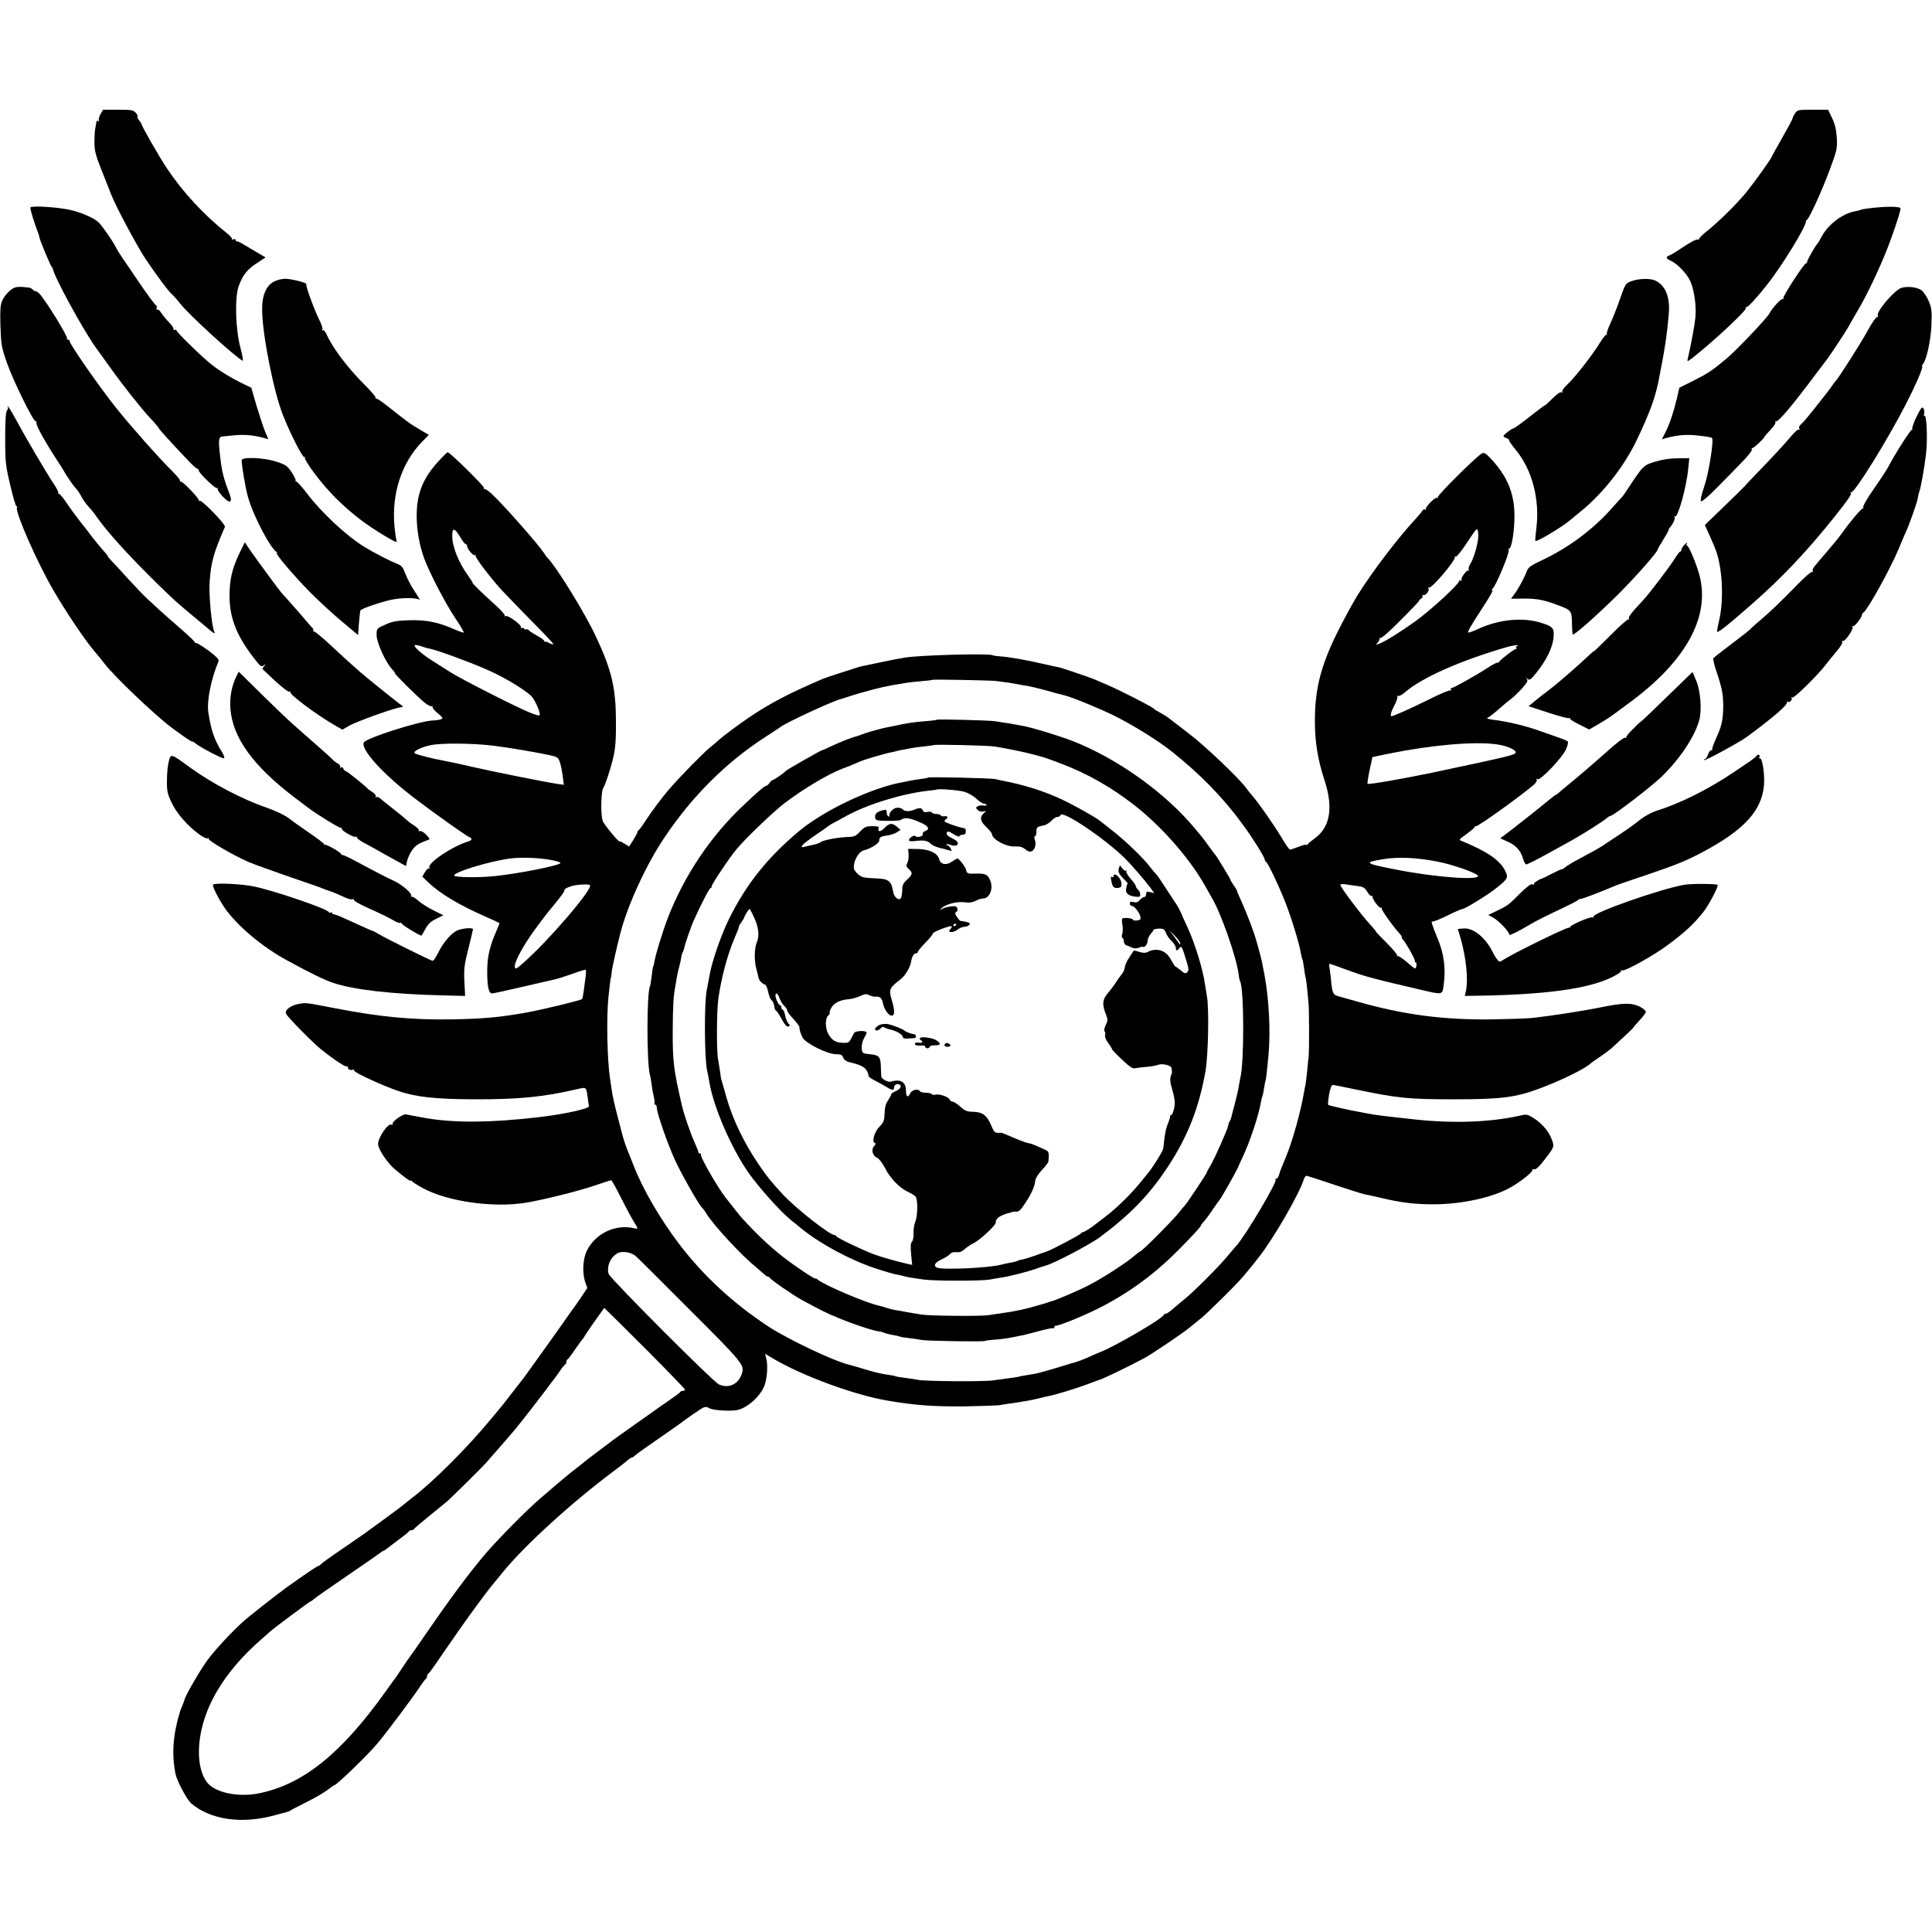 <?xml version="1.0" standalone="no"?>
<!DOCTYPE svg PUBLIC "-//W3C//DTD SVG 20010904//EN"
 "http://www.w3.org/TR/2001/REC-SVG-20010904/DTD/svg10.dtd">
<svg version="1.0" xmlns="http://www.w3.org/2000/svg"
 width="1303pt" height="1303pt" viewBox="0 0 1303 1303"
 preserveAspectRatio="xMidYMid meet">
<g transform="translate(0,1303) scale(0.1,-0.1)"
fill="#000000" stroke="none">
<path d="M677 12259 c-9 -17 -14 -36 -10 -41 3 -7 1 -8 -5 -4 -7 4 -13 0 -13
-11 -1 -10 -4 -29 -7 -43 -3 -14 -5 -54 -5 -90 0 -54 7 -85 47 -185 26 -66 56
-141 66 -167 29 -77 179 -357 234 -438 76 -112 151 -213 171 -230 10 -8 36
-37 58 -65 58 -75 361 -352 423 -388 6 -4 0 34 -14 86 -34 127 -40 341 -12
418 28 75 56 111 122 154 l59 39 -53 31 c-29 17 -71 42 -93 55 -22 14 -43 24
-47 22 -5 -1 -8 3 -8 9 0 6 -7 8 -16 5 -8 -3 -13 -2 -10 3 3 4 -14 23 -37 41
-152 121 -294 274 -400 433 -50 74 -172 287 -172 299 0 4 -8 16 -17 27 -9 11
-14 22 -11 25 4 3 -2 15 -12 26 -16 18 -31 20 -119 20 l-101 0 -18 -31z"/>
<path d="M12106 12265 c-9 -13 -16 -28 -16 -33 0 -5 -31 -63 -70 -131 -38 -67
-70 -124 -70 -126 0 -10 -117 -173 -171 -240 -66 -81 -189 -202 -271 -267 -31
-25 -54 -49 -50 -53 4 -5 2 -5 -5 -1 -11 6 -53 -17 -153 -84 -14 -9 -33 -19
-42 -23 -26 -9 -22 -23 11 -36 42 -18 111 -90 132 -140 26 -59 41 -170 33
-245 -5 -51 -29 -180 -51 -275 -6 -23 -3 -22 43 14 145 116 356 314 348 326
-3 5 -2 8 3 7 9 -3 65 56 137 147 100 125 270 401 265 431 0 4 4 10 9 13 16
11 100 195 153 338 48 130 51 142 47 214 -4 57 -12 91 -32 133 l-27 56 -104 0
c-98 0 -103 -1 -119 -25z"/>
<path d="M205 11631 c-4 -7 28 -111 52 -171 3 -8 8 -23 9 -32 5 -24 75 -192
83 -198 3 -3 7 -9 8 -15 9 -53 202 -407 287 -526 26 -35 70 -98 100 -139 86
-121 210 -277 272 -343 32 -34 56 -63 54 -63 -5 -1 83 -98 203 -224 29 -30 55
-54 60 -52 4 1 7 -4 7 -10 0 -18 116 -129 124 -120 4 4 6 2 4 -4 -5 -18 72
-98 84 -86 7 7 7 19 0 39 -46 122 -56 162 -67 263 -13 109 -11 133 13 136 4 0
41 4 82 8 69 7 135 1 208 -20 l22 -6 -21 48 c-11 27 -37 105 -58 174 l-36 125
-50 24 c-88 42 -179 98 -235 146 -77 65 -220 206 -220 217 0 5 -5 6 -10 3 -6
-3 -10 0 -10 7 0 7 -9 21 -20 33 -32 33 -54 61 -67 81 -6 10 -16 18 -23 16 -6
-1 -8 3 -4 9 3 6 3 14 -2 18 -13 9 -58 71 -129 175 -33 50 -77 114 -96 141
-19 28 -41 63 -49 80 -21 41 -94 147 -117 167 -33 30 -117 66 -193 83 -82 18
-257 29 -265 16z"/>
<path d="M12648 11630 c-48 -5 -91 -11 -96 -14 -5 -3 -23 -8 -41 -11 -85 -15
-183 -90 -226 -172 -11 -21 -22 -40 -25 -43 -14 -12 -73 -116 -73 -128 0 -6
-2 -10 -5 -7 -9 8 -162 -227 -155 -238 3 -5 2 -7 -4 -4 -9 6 -70 -59 -90 -98
-19 -34 -225 -251 -293 -307 -95 -79 -124 -98 -224 -148 l-90 -45 -16 -70
c-22 -92 -47 -169 -77 -229 l-25 -49 24 7 c77 22 143 28 224 18 47 -5 87 -12
90 -15 14 -14 -20 -230 -50 -322 -22 -64 -30 -102 -23 -106 5 -4 52 36 105 90
52 53 128 130 169 173 43 43 72 81 68 87 -3 6 -2 10 3 9 8 -3 82 67 82 76 0 2
18 23 40 46 22 23 37 46 34 51 -3 5 -2 8 3 7 16 -5 104 98 268 317 41 55 79
105 83 110 23 31 118 175 135 205 10 19 48 84 83 145 64 111 158 316 206 450
43 118 70 206 65 212 -10 10 -84 11 -169 3z"/>
<path d="M1850 11132 c-55 -27 -84 -95 -82 -196 2 -168 79 -552 141 -708 49
-123 133 -288 144 -281 6 3 7 1 3 -5 -3 -5 27 -55 68 -109 91 -119 180 -209
302 -304 86 -67 265 -175 250 -151 -3 6 -10 49 -15 97 -22 220 46 433 186 576
l45 46 -49 29 c-83 49 -82 49 -228 164 -38 30 -73 54 -78 52 -5 -1 -6 1 -4 6
3 4 -28 41 -69 82 -117 116 -219 251 -260 342 -9 21 -21 35 -27 31 -6 -3 -7
-1 -3 5 4 6 -5 35 -20 63 -33 66 -95 235 -88 242 9 9 -101 37 -143 37 -21 0
-54 -8 -73 -18z"/>
<path d="M11004 11134 c-41 -15 -42 -16 -78 -120 -20 -58 -50 -133 -66 -167
-16 -33 -26 -66 -23 -71 3 -6 3 -8 -2 -4 -4 4 -23 -18 -41 -48 -50 -83 -171
-238 -221 -285 -24 -22 -41 -45 -37 -51 4 -7 3 -8 -5 -4 -7 5 -31 -12 -61 -42
-28 -28 -50 -48 -50 -46 0 3 -30 -19 -67 -48 -95 -75 -141 -108 -148 -108 -10
0 -65 -43 -65 -51 0 -4 9 -11 21 -14 11 -4 18 -9 16 -12 -3 -3 19 -35 49 -71
108 -134 159 -330 136 -522 -6 -47 -9 -86 -7 -88 9 -9 172 89 231 137 17 14
52 44 80 66 149 122 293 306 377 486 83 175 119 273 142 386 42 210 57 308 70
458 9 109 -21 186 -87 221 -34 18 -111 17 -164 -2z"/>
<path d="M105 11092 c-29 -6 -74 -52 -91 -92 -12 -27 -14 -65 -11 -170 4 -123
8 -144 41 -240 45 -129 184 -412 199 -403 6 3 7 1 3 -6 -8 -12 52 -121 133
-246 25 -38 48 -74 51 -80 13 -26 64 -101 82 -119 11 -12 28 -37 38 -57 10
-19 31 -49 47 -66 16 -17 40 -46 53 -66 76 -108 214 -260 405 -448 121 -118
128 -124 234 -213 41 -33 91 -76 111 -93 35 -31 57 -43 46 -25 -18 29 -39 256
-32 342 10 133 27 191 103 367 6 16 -157 184 -171 176 -6 -4 -8 -3 -5 1 8 9
-109 132 -122 128 -6 -1 -8 1 -5 6 3 4 -21 33 -52 64 -89 88 -277 300 -374
421 -116 145 -318 435 -318 456 0 6 -5 11 -12 11 -6 0 -9 3 -6 6 10 10 -150
269 -188 305 -13 12 -24 19 -24 15 0 -4 -7 0 -16 8 -8 9 -23 17 -32 17 -9 1
-28 2 -42 4 -14 1 -34 0 -45 -3z"/>
<path d="M12825 11089 c-47 -13 -175 -164 -160 -188 3 -7 1 -10 -5 -9 -7 2
-35 -40 -64 -92 -45 -83 -200 -326 -216 -340 -3 -3 -17 -21 -30 -40 -13 -19
-29 -40 -35 -47 -5 -7 -14 -18 -20 -25 -81 -104 -132 -166 -148 -179 -12 -10
-17 -21 -12 -29 5 -8 4 -11 -2 -7 -6 4 -30 -17 -54 -46 -44 -53 -124 -139
-239 -258 -36 -37 -70 -73 -76 -81 -6 -7 -69 -68 -139 -136 l-127 -123 35 -77
c19 -42 40 -93 46 -113 39 -125 46 -323 16 -450 -8 -35 -15 -70 -15 -77 0 -17
62 32 240 188 201 177 359 344 545 575 98 123 125 162 117 169 -3 3 -1 6 4 6
25 0 241 348 363 585 71 136 126 265 114 265 -3 0 -1 6 5 13 26 32 53 157 58
262 4 98 2 116 -18 164 -13 30 -34 62 -48 73 -29 21 -92 29 -135 17z"/>
<path d="M53 10283 c4 -3 1 -13 -6 -21 -8 -11 -12 -65 -12 -186 0 -159 2 -182
34 -318 19 -81 38 -145 42 -142 5 3 6 -1 3 -9 -12 -32 137 -371 245 -556 91
-157 219 -346 286 -423 17 -19 43 -52 60 -74 66 -86 335 -343 453 -432 68 -50
128 -92 134 -92 6 0 19 -6 27 -14 29 -25 183 -106 192 -100 5 3 -2 22 -14 42
-52 83 -74 149 -92 268 -11 76 18 224 69 344 5 12 -14 31 -65 70 -40 29 -78
53 -85 53 -7 0 -12 3 -11 7 1 3 -49 51 -112 105 -62 54 -128 112 -145 129 -18
17 -48 45 -67 62 -18 16 -74 75 -124 129 -49 55 -102 112 -117 127 -14 15 -24
28 -22 28 3 0 -11 17 -30 38 -18 20 -51 60 -72 87 -20 28 -60 79 -89 115 -28
36 -68 91 -89 123 -21 31 -43 57 -49 57 -6 0 -8 3 -4 6 3 4 -11 32 -32 63 -49
73 -195 322 -255 434 -26 48 -50 87 -53 87 -4 0 -3 -3 0 -7z"/>
<path d="M12926 10220 c-19 -40 -33 -77 -29 -84 3 -6 3 -8 -2 -4 -6 6 -114
-162 -159 -249 -9 -18 -52 -84 -97 -148 -48 -69 -77 -120 -73 -128 4 -6 4 -9
0 -5 -7 6 -86 -87 -145 -170 -13 -19 -55 -71 -93 -115 -39 -45 -79 -92 -89
-105 -11 -13 -17 -28 -13 -34 4 -6 3 -8 -3 -5 -6 4 -51 -34 -99 -84 -113 -116
-186 -186 -249 -239 -27 -23 -57 -49 -65 -58 -8 -10 -68 -57 -132 -105 -64
-48 -120 -92 -123 -97 -3 -5 7 -49 24 -97 35 -104 43 -148 43 -228 -1 -90 -11
-133 -47 -212 -18 -39 -30 -74 -27 -77 3 -3 0 -6 -7 -6 -7 0 -17 -13 -22 -30
-6 -16 -16 -30 -22 -30 -6 0 -8 -3 -4 -6 6 -7 241 121 292 159 180 133 272
213 267 231 -2 6 0 8 4 4 10 -11 35 12 27 25 -3 6 -1 7 6 3 11 -7 174 154 226
223 11 15 42 53 68 84 29 34 46 61 41 68 -4 7 -3 9 3 6 14 -9 76 80 67 95 -4
6 -3 8 3 5 10 -6 59 57 61 77 0 5 4 12 10 15 28 18 179 291 236 426 20 50 44
104 51 120 25 55 76 200 79 225 2 14 6 32 9 40 12 29 36 167 47 261 11 95 4
263 -10 254 -5 -3 -6 4 -3 14 3 11 1 27 -5 37 -8 14 -16 4 -46 -56z"/>
<path d="M2956 9918 c-71 -78 -109 -145 -130 -226 -30 -117 -16 -287 34 -426
34 -94 145 -308 211 -406 34 -50 59 -93 57 -96 -3 -2 -31 7 -62 21 -110 49
-190 65 -305 62 -89 -3 -115 -8 -163 -30 -58 -26 -58 -26 -58 -70 0 -50 60
-183 104 -230 14 -15 23 -27 19 -27 -8 0 158 -165 201 -199 21 -17 43 -28 49
-24 5 3 7 2 4 -4 -3 -5 12 -25 35 -43 36 -30 38 -35 22 -41 -11 -4 -35 -8 -54
-8 -85 -2 -456 -120 -467 -149 -19 -49 130 -213 341 -374 132 -101 352 -257
373 -265 20 -8 16 -21 -9 -28 -109 -33 -279 -148 -262 -177 4 -6 3 -8 -3 -5
-5 3 -17 -8 -27 -25 l-18 -30 38 -37 c82 -78 209 -154 384 -231 52 -23 96 -43
98 -45 2 -1 -8 -27 -22 -58 -42 -95 -59 -168 -60 -257 -1 -109 9 -160 32 -160
10 0 105 21 212 46 107 25 205 47 217 50 12 2 60 18 107 34 46 17 89 30 94 30
5 0 6 -21 1 -52 -4 -29 -10 -73 -13 -97 -3 -24 -8 -46 -10 -49 -10 -9 -265
-71 -376 -91 -179 -32 -289 -42 -500 -46 -273 -4 -485 16 -790 75 -202 39
-195 38 -247 29 -56 -11 -97 -44 -83 -68 15 -26 181 -195 235 -238 93 -74 168
-123 178 -116 5 3 7 1 4 -4 -8 -12 20 -26 34 -17 5 3 8 0 7 -6 -3 -12 192
-102 301 -139 115 -39 247 -54 506 -55 301 -1 467 15 696 68 67 15 62 19 74
-66 2 -21 6 -43 7 -49 4 -16 -173 -55 -342 -74 -320 -37 -557 -39 -751 -7 -69
12 -132 24 -140 26 -18 7 -95 -47 -91 -63 1 -7 -2 -10 -8 -6 -22 13 -90 -86
-90 -131 0 -33 62 -127 112 -169 59 -50 108 -86 108 -78 0 4 4 3 8 -3 4 -6 36
-27 72 -46 167 -92 478 -136 700 -99 122 21 348 77 460 115 57 20 108 36 112
36 4 0 34 -53 66 -118 33 -65 71 -137 86 -160 32 -51 32 -52 4 -46 -126 30
-260 -33 -319 -149 -28 -53 -33 -151 -13 -211 l15 -43 -43 -64 c-24 -35 -47
-69 -53 -76 -5 -6 -25 -33 -43 -60 -35 -52 -271 -381 -284 -398 -16 -20 -103
-132 -128 -165 -14 -18 -32 -41 -40 -50 -8 -10 -33 -39 -55 -66 -160 -194
-388 -423 -533 -534 -18 -14 -43 -33 -54 -43 -28 -23 -86 -66 -178 -133 -41
-29 -79 -57 -85 -62 -5 -4 -75 -52 -155 -107 -80 -54 -146 -102 -148 -107 -2
-4 -8 -8 -12 -8 -8 0 -90 -55 -213 -143 -65 -47 -261 -200 -300 -236 -80 -73
-184 -185 -237 -256 -51 -70 -151 -241 -156 -270 -1 -5 -8 -23 -15 -40 -7 -16
-13 -32 -14 -35 -49 -160 -58 -290 -31 -425 10 -48 76 -171 105 -197 130 -112
344 -142 566 -80 39 11 77 21 85 23 8 2 17 6 20 9 3 3 49 27 103 54 55 27 119
64 143 82 24 19 46 34 49 34 14 0 223 201 289 280 50 57 242 314 283 377 21
32 41 59 46 61 4 2 7 10 7 17 0 7 4 15 8 17 4 2 21 23 38 48 17 25 51 75 77
112 26 38 68 98 94 135 52 76 185 257 211 288 9 11 48 58 86 105 146 179 466
470 742 676 44 33 88 67 98 77 11 9 23 17 27 17 4 0 14 6 21 13 14 13 94 70
228 162 47 32 87 61 90 64 3 3 39 29 80 57 75 51 76 52 105 36 28 -15 155 -22
195 -10 67 19 142 87 173 156 21 48 28 145 14 194 l-7 28 60 -36 c199 -116
542 -242 765 -280 186 -32 314 -41 520 -39 116 2 221 6 235 8 14 3 45 8 70 11
25 3 55 8 66 10 12 2 39 7 60 10 22 4 55 11 74 16 19 5 46 11 60 14 45 8 195
54 266 81 38 15 74 28 79 29 23 6 196 89 302 146 49 26 255 165 304 205 24 20
62 50 84 68 40 33 230 220 275 273 21 24 77 92 113 139 101 130 270 423 301
523 4 12 12 22 17 22 6 0 90 -27 187 -60 97 -32 188 -61 202 -64 14 -2 63 -13
110 -24 142 -34 239 -45 367 -44 186 1 394 47 511 114 69 39 154 107 147 118
-3 4 3 6 12 4 13 -2 33 17 67 61 71 92 70 91 51 142 -22 56 -66 107 -123 143
-42 26 -45 27 -100 14 -196 -43 -445 -52 -707 -23 -49 5 -110 12 -135 15 -113
12 -144 17 -285 45 -82 17 -153 34 -157 37 -3 4 0 36 6 72 9 46 17 65 27 63 8
-1 79 -15 159 -32 276 -57 351 -65 650 -65 324 0 421 12 584 73 152 57 315
138 346 171 3 3 30 22 60 42 31 21 64 46 75 55 94 86 154 143 151 143 -2 0 16
21 40 47 24 25 44 52 44 59 0 8 -18 23 -41 35 -54 27 -114 26 -264 -5 -113
-23 -322 -56 -460 -71 -33 -4 -154 -8 -270 -10 -331 -4 -599 31 -910 120 -44
12 -99 28 -122 34 -45 12 -48 19 -58 132 -3 24 -7 54 -9 67 -3 12 -2 22 1 22
3 0 62 -20 131 -46 116 -42 174 -57 479 -128 154 -36 150 -37 159 27 16 111 4
212 -40 317 -35 84 -47 122 -36 115 5 -3 50 15 101 40 50 25 97 45 103 45 17
0 176 98 232 144 74 59 78 68 55 114 -37 72 -120 129 -290 199 -24 9 -23 10
32 50 31 22 54 42 52 45 -3 3 1 5 8 5 18 0 285 191 390 279 16 14 25 29 21 35
-5 8 -3 9 6 4 18 -11 167 145 192 202 11 25 16 49 11 53 -4 4 -28 14 -53 23
-25 8 -82 29 -128 45 -92 34 -227 67 -317 77 -34 4 -53 10 -43 14 9 3 40 27
70 53 29 26 67 58 85 71 17 12 52 46 77 73 36 41 43 54 33 64 -10 12 -9 12 5
1 14 -11 23 -5 63 46 64 80 106 166 112 229 7 68 -2 78 -84 104 -123 38 -282
23 -420 -40 -36 -17 -68 -28 -70 -26 -6 6 12 38 82 146 73 112 88 140 78 140
-4 0 -3 4 2 8 22 15 119 248 110 263 -4 5 -2 9 3 9 17 0 37 124 36 225 -1 152
-50 266 -163 386 -33 34 -43 39 -58 30 -36 -19 -302 -284 -296 -294 3 -6 2 -7
-4 -4 -13 8 -86 -67 -76 -78 5 -4 3 -5 -4 -1 -6 3 -15 0 -20 -8 -4 -8 -26 -34
-48 -58 -121 -131 -295 -360 -391 -515 -33 -54 -95 -168 -137 -253 -110 -223
-149 -379 -149 -592 0 -142 19 -259 64 -398 61 -183 40 -315 -60 -390 -26 -19
-50 -39 -54 -45 -4 -5 -8 -7 -8 -3 0 4 -23 -1 -50 -12 -28 -11 -55 -20 -60
-20 -5 0 -32 39 -61 88 -55 90 -150 226 -192 274 -13 15 -32 39 -43 54 -45 63
-279 286 -385 366 -62 48 -121 93 -130 100 -15 12 -33 24 -81 51 -13 6 -25 15
-28 19 -9 11 -231 125 -310 158 -41 18 -84 36 -95 41 -30 12 -224 78 -230 78
-3 0 -47 9 -98 21 -124 29 -238 49 -307 54 -20 1 -40 4 -45 7 -26 14 -515 0
-598 -17 -12 -2 -35 -7 -52 -9 -16 -3 -73 -15 -127 -26 -53 -11 -102 -22 -110
-23 -7 -2 -20 -5 -28 -8 -8 -3 -60 -20 -115 -37 -55 -18 -109 -36 -120 -41
-225 -97 -344 -159 -485 -253 -80 -54 -182 -130 -215 -160 -11 -10 -37 -33
-59 -50 -51 -43 -206 -201 -276 -283 -44 -51 -116 -147 -156 -209 -21 -33 -42
-61 -46 -63 -5 -2 -8 -8 -8 -12 0 -5 -13 -29 -28 -54 l-29 -45 -31 19 c-18 11
-32 18 -32 15 0 -14 -102 108 -114 136 -17 41 -13 214 5 229 3 3 18 41 32 85
46 146 52 185 51 365 -1 222 -28 338 -134 565 -74 159 -271 479 -330 535 -3 3
-13 16 -21 30 -37 57 -275 328 -353 399 -21 20 -43 35 -48 33 -5 -1 -7 2 -4 7
6 9 -230 241 -245 241 -3 0 -32 -28 -63 -62z m150 -514 c14 -24 30 -44 35 -44
5 0 9 -5 9 -11 0 -20 41 -69 52 -63 6 4 8 3 5 -2 -6 -10 92 -140 172 -229 25
-27 116 -121 201 -208 86 -86 155 -159 152 -162 -3 -2 -14 1 -26 7 -11 7 -24
11 -28 10 -5 -1 -8 2 -8 6 0 5 -22 21 -50 36 -27 15 -52 31 -55 37 -4 5 -10 7
-15 4 -5 -3 -11 -1 -15 5 -4 6 -11 7 -17 4 -7 -4 -8 -2 -4 4 8 14 -84 83 -102
77 -7 -3 -11 -1 -8 4 3 5 -27 38 -67 74 -89 80 -157 147 -150 147 2 0 -11 21
-30 48 -64 88 -107 194 -107 268 0 58 17 55 56 -12z m6864 11 c0 -48 -31 -154
-56 -193 -8 -12 -12 -28 -8 -35 4 -7 4 -9 -1 -5 -11 10 -56 -52 -48 -65 3 -6
1 -7 -5 -3 -7 4 -12 2 -12 -4 0 -20 -192 -196 -290 -267 -109 -78 -204 -137
-245 -153 -28 -11 -28 -10 -12 8 9 10 14 22 10 27 -5 4 -3 5 4 1 8 -4 62 43
142 124 71 71 127 130 123 130 -4 0 1 5 11 11 9 6 14 15 11 21 -4 6 -3 8 3 5
14 -9 47 29 37 44 -4 7 -3 10 3 6 17 -10 182 185 175 206 -1 5 1 6 6 3 5 -3
33 31 63 75 73 109 73 109 81 109 5 0 8 -20 8 -45z m-7125 -745 c14 -5 36 -12
50 -14 47 -9 242 -79 370 -134 123 -52 257 -131 317 -185 26 -25 68 -121 56
-132 -3 -3 -34 6 -69 21 -103 43 -458 224 -529 269 -36 23 -94 60 -131 83 -76
49 -132 102 -107 102 9 0 28 -4 43 -10z m7387 3 c-6 -2 -10 -9 -6 -14 3 -5 2
-8 -3 -7 -8 3 -105 -71 -111 -84 -2 -5 -9 -8 -16 -8 -6 0 -34 -15 -61 -33 -80
-52 -232 -137 -244 -137 -7 0 -9 -5 -5 -12 4 -6 3 -8 -4 -4 -6 3 -74 -25 -150
-64 -122 -60 -233 -110 -247 -110 -12 0 -3 31 20 74 14 26 22 52 19 58 -4 7
-2 8 4 4 6 -3 26 7 44 22 115 101 379 218 698 310 36 10 85 15 62 5z m-3512
-236 c56 -7 117 -16 150 -23 13 -3 38 -7 55 -9 17 -3 74 -16 126 -30 52 -15
110 -31 130 -35 52 -13 244 -92 338 -139 124 -62 291 -166 381 -237 198 -158
347 -311 481 -494 66 -89 149 -222 149 -238 0 -5 4 -12 8 -14 12 -4 87 -162
132 -277 39 -99 95 -281 103 -338 3 -17 7 -35 10 -40 3 -4 8 -33 12 -63 4 -30
8 -57 10 -60 2 -3 6 -34 10 -70 3 -36 8 -83 10 -105 5 -48 5 -318 1 -360 -2
-16 -7 -61 -10 -99 -4 -39 -9 -79 -11 -90 -3 -12 -7 -32 -9 -46 -25 -144 -78
-334 -126 -450 -17 -41 -33 -79 -35 -85 -1 -5 -6 -20 -10 -32 -4 -13 -12 -23
-18 -23 -6 0 -8 -3 -4 -6 13 -14 -208 -386 -265 -446 -7 -7 -33 -38 -58 -68
-54 -67 -229 -242 -289 -290 -24 -19 -60 -50 -80 -67 -20 -18 -41 -33 -48 -33
-6 0 -13 -4 -15 -9 -9 -25 -325 -210 -428 -250 -19 -8 -60 -25 -90 -39 -30
-13 -62 -25 -70 -27 -9 -2 -67 -19 -130 -39 -63 -19 -131 -38 -150 -41 -84
-14 -96 -16 -110 -20 -8 -2 -37 -7 -65 -10 -27 -4 -77 -10 -110 -15 -65 -9
-464 -6 -505 4 -14 3 -45 8 -70 11 -48 6 -85 12 -85 15 0 1 -11 3 -25 5 -63 8
-109 19 -200 47 -36 11 -72 21 -80 23 -100 22 -416 172 -550 260 -237 157
-432 337 -595 549 -132 173 -251 377 -314 541 -13 33 -29 74 -36 90 -13 31
-32 88 -40 121 -3 10 -18 69 -34 131 -16 61 -32 133 -35 160 -4 26 -9 59 -11
73 -20 126 -26 421 -11 560 11 101 14 125 16 125 1 0 3 16 5 35 2 28 37 184
60 270 49 189 177 466 298 644 185 276 416 506 678 675 52 34 99 64 104 69 40
30 353 175 405 187 8 2 42 13 75 24 56 18 163 47 210 57 56 12 73 15 105 20
19 3 46 7 60 10 14 2 57 7 95 10 39 3 71 7 73 9 5 4 382 -3 432 -8z m-3386
-437 c104 -13 290 -45 373 -63 53 -12 59 -16 69 -48 7 -19 15 -61 19 -93 l8
-59 -49 7 c-79 12 -450 86 -564 113 -58 13 -136 31 -175 38 -106 20 -209 46
-218 55 -14 12 40 40 106 54 72 16 292 14 431 -4z m6760 10 c69 -10 130 -36
128 -55 -1 -16 -42 -26 -562 -136 -202 -42 -430 -82 -437 -75 -2 2 4 44 14 92
l19 88 110 23 c291 59 579 84 728 63z m-6372 -781 c32 -6 58 -15 58 -19 0 -16
-280 -72 -445 -89 -106 -11 -270 -9 -272 4 -4 23 232 95 377 115 75 10 198 5
282 -11z m5968 -9 c107 -20 271 -78 278 -97 10 -32 -296 -9 -551 42 -217 42
-224 48 -85 71 99 16 224 10 358 -16z m-5711 -160 c21 -24 -279 -374 -444
-519 -53 -47 -60 -51 -63 -32 -5 30 56 143 132 247 76 103 64 88 141 182 33
40 60 77 60 82 0 13 11 21 47 33 34 12 119 16 127 7z m5174 -5 c42 -6 51 -11
69 -41 11 -19 25 -31 31 -27 5 3 8 2 4 -3 -7 -12 48 -86 57 -76 4 4 6 3 4 -3
-3 -11 75 -121 125 -176 9 -10 14 -19 10 -19 -3 0 1 -8 9 -17 26 -31 87 -141
81 -147 -4 -3 -2 -6 4 -6 6 0 8 -11 5 -25 -4 -25 -5 -24 -62 25 -31 27 -61 46
-65 42 -5 -4 -6 -2 -2 3 3 6 -30 45 -73 88 -43 42 -75 77 -72 77 2 0 -16 22
-40 48 -54 57 -198 249 -198 263 0 6 15 8 33 5 17 -3 54 -8 80 -11z m-4865
-2497 c14 -12 180 -177 368 -366 351 -350 366 -369 348 -424 -22 -74 -91 -106
-157 -74 -41 20 -732 713 -742 744 -15 50 11 113 60 140 31 17 93 7 123 -20z
m88 -647 c134 -135 244 -249 244 -253 0 -4 -6 -8 -14 -8 -8 0 -16 -4 -18 -8
-1 -4 -39 -32 -83 -62 -44 -30 -84 -58 -90 -63 -5 -4 -73 -52 -150 -106 -77
-55 -145 -103 -150 -108 -6 -4 -46 -35 -90 -68 -44 -33 -82 -62 -85 -65 -3 -3
-25 -21 -50 -40 -25 -19 -61 -48 -81 -65 -19 -16 -51 -43 -71 -60 -19 -16 -61
-52 -93 -80 -92 -78 -292 -281 -376 -380 -105 -124 -234 -298 -380 -510 -68
-99 -126 -182 -129 -185 -3 -3 -23 -32 -44 -64 -21 -33 -43 -64 -47 -70 -5 -6
-35 -47 -66 -91 -302 -424 -563 -633 -863 -691 -143 -27 -299 9 -348 81 -67
96 -67 280 -1 457 63 171 190 343 365 496 27 24 58 51 69 61 29 26 265 201
270 201 3 0 13 7 23 16 9 9 112 80 227 159 116 79 215 148 222 154 7 6 15 11
17 11 3 0 14 6 23 14 10 8 47 36 83 63 36 26 67 51 68 55 2 5 10 8 17 8 7 0
15 3 17 8 2 4 46 41 98 84 52 42 109 88 125 102 35 30 242 236 266 263 8 10
51 59 95 109 43 50 88 101 99 115 47 57 165 209 206 264 24 33 46 62 49 65 3
3 21 28 40 55 19 28 38 52 42 53 4 2 8 10 8 17 0 7 3 15 8 17 4 2 27 32 51 68
25 36 48 67 51 70 4 3 9 10 11 16 2 5 33 51 69 102 l65 91 28 -27 c16 -15 139
-137 273 -271z"/>
<path d="M6319 8176 c-2 -2 -38 -7 -79 -10 -84 -7 -119 -12 -210 -32 -14 -3
-36 -7 -50 -10 -27 -4 -126 -32 -150 -41 -8 -4 -18 -7 -22 -8 -5 -2 -10 -4
-13 -5 -3 -1 -8 -3 -12 -4 -31 -7 -122 -42 -173 -67 -33 -16 -63 -29 -66 -29
-7 0 -237 -131 -244 -139 -12 -14 -79 -61 -87 -61 -5 0 -15 -9 -23 -20 -8 -11
-18 -20 -22 -20 -11 0 -48 -31 -159 -136 -218 -206 -395 -471 -505 -755 -34
-89 -80 -238 -90 -292 -2 -17 -7 -33 -9 -37 -2 -3 -7 -33 -10 -65 -4 -33 -9
-63 -11 -66 -23 -39 -23 -530 0 -601 3 -7 7 -33 10 -58 3 -25 10 -63 15 -84 5
-22 8 -44 5 -48 -3 -4 0 -8 5 -8 6 0 11 -10 11 -22 0 -35 74 -247 122 -351 42
-92 156 -293 180 -319 8 -7 22 -26 32 -43 53 -84 238 -283 338 -364 17 -14 40
-34 50 -43 10 -10 22 -18 27 -18 5 0 11 -4 13 -8 4 -12 159 -118 215 -149 136
-73 165 -88 248 -122 104 -44 263 -95 277 -90 2 0 15 -4 29 -9 14 -6 43 -13
63 -16 21 -4 41 -8 45 -10 4 -3 34 -8 66 -11 33 -4 69 -10 80 -12 28 -7 417
-13 427 -7 5 3 35 7 66 9 52 4 71 6 142 20 14 3 36 8 50 10 14 3 64 16 112 29
48 13 89 21 92 18 3 -3 6 0 6 6 0 7 7 12 15 12 25 0 213 78 309 129 194 101
364 228 520 387 92 93 146 152 146 160 0 3 8 14 19 25 10 11 36 45 57 77 21
31 41 59 44 62 13 11 132 223 135 240 1 3 11 25 23 50 52 109 110 284 127 381
3 18 8 35 10 38 2 4 6 26 10 51 4 25 8 47 10 50 3 5 12 83 21 185 13 152 3
362 -27 525 -17 90 -19 103 -35 160 -8 30 -16 60 -18 65 -15 60 -64 188 -103
275 -19 41 -33 75 -31 75 1 0 -7 14 -20 32 -12 17 -22 34 -22 37 0 6 -92 158
-100 166 -3 3 -23 30 -45 60 -22 30 -44 60 -50 67 -5 6 -23 28 -40 48 -200
244 -524 477 -830 597 -93 36 -273 91 -335 102 -19 3 -46 8 -60 11 -14 3 -41
8 -60 10 -19 3 -51 8 -70 11 -42 6 -386 15 -391 10z m391 -181 c19 -3 69 -12
110 -20 41 -8 102 -21 135 -30 33 -9 67 -18 75 -20 8 -2 64 -21 123 -44 175
-65 345 -162 497 -281 194 -152 386 -374 489 -565 12 -22 26 -47 31 -55 63
-102 169 -405 184 -522 2 -21 7 -41 9 -45 28 -47 29 -555 2 -653 -2 -8 -6 -33
-10 -55 -3 -22 -15 -74 -26 -115 -11 -41 -22 -83 -24 -93 -2 -9 -7 -23 -12
-30 -4 -6 -9 -20 -10 -29 -4 -26 -94 -228 -120 -270 -13 -21 -23 -40 -23 -44
0 -7 -139 -216 -149 -224 -3 -3 -24 -27 -46 -55 -42 -52 -244 -255 -255 -255
-4 0 -22 -14 -40 -30 -50 -44 -213 -150 -305 -197 -69 -36 -219 -100 -250
-108 -5 -1 -17 -5 -25 -8 -22 -9 -150 -44 -185 -51 -63 -13 -81 -16 -125 -22
-25 -3 -67 -10 -94 -14 -55 -8 -389 -5 -451 4 -22 4 -65 11 -95 16 -30 6 -68
13 -85 15 -16 3 -41 10 -55 14 -14 5 -38 12 -55 16 -87 19 -366 138 -407 173
-10 8 -18 12 -18 9 0 -9 -144 87 -220 147 -90 71 -172 147 -275 260 -9 9 -55
67 -113 141 -55 71 -174 279 -165 289 4 3 1 6 -5 6 -7 0 -12 4 -12 10 0 5 -12
35 -26 66 -27 59 -70 185 -84 244 -58 251 -64 300 -63 520 1 153 5 226 18 290
2 14 7 41 10 60 3 19 11 53 17 75 6 22 12 50 13 62 2 12 6 27 10 32 3 6 8 19
10 28 6 31 45 144 67 192 50 110 102 211 110 211 4 0 8 6 8 13 0 14 119 192
167 249 61 74 253 258 328 314 128 97 292 194 387 230 46 17 63 24 118 48 35
15 163 53 210 62 14 3 33 7 43 10 10 3 30 7 45 9 15 3 38 7 52 10 14 3 52 8
85 11 33 4 62 8 63 9 7 6 376 -3 412 -10z"/>
<path d="M6259 7786 c-2 -3 -24 -7 -49 -10 -25 -3 -56 -8 -70 -11 -14 -3 -38
-8 -55 -11 -206 -37 -524 -187 -693 -327 -214 -178 -359 -360 -474 -592 -53
-107 -116 -287 -132 -380 -3 -16 -12 -64 -20 -105 -17 -86 -15 -452 2 -535 6
-27 14 -67 17 -88 28 -164 144 -433 260 -602 71 -102 219 -267 291 -325 11 -8
42 -33 69 -56 129 -104 325 -210 498 -268 60 -20 123 -38 140 -41 18 -3 40 -8
50 -11 10 -3 30 -7 45 -10 15 -2 54 -8 87 -13 70 -11 388 -11 449 -1 22 5 59
10 81 14 51 7 176 39 235 60 25 9 52 18 61 20 53 13 300 142 368 193 209 155
340 293 464 484 131 202 204 391 247 634 19 108 25 422 10 505 -4 25 -10 61
-13 80 -13 100 -69 281 -120 390 -17 36 -31 67 -32 70 -3 12 -30 66 -37 75 -5
6 -35 53 -69 105 -33 52 -66 100 -72 105 -7 6 -24 26 -39 46 -41 56 -165 176
-248 241 -41 33 -82 65 -90 71 -32 26 -179 108 -260 146 -120 56 -251 97 -395
125 -16 4 -41 9 -55 12 -31 6 -445 16 -451 10z m245 -96 c24 -7 60 -27 80 -46
20 -19 43 -34 50 -34 8 0 17 -4 20 -9 3 -4 -5 -6 -18 -4 -14 3 -32 1 -41 -4
-15 -9 -15 -11 -1 -26 9 -9 25 -13 38 -10 21 5 21 4 7 -8 -33 -28 -30 -57 12
-96 21 -20 39 -42 39 -48 0 -35 95 -87 154 -84 32 2 51 -3 71 -19 20 -16 32
-19 45 -12 21 11 30 48 19 78 -5 13 -4 22 1 22 6 0 10 14 10 30 0 31 3 34 53
44 15 4 37 18 49 31 12 14 29 25 39 25 10 0 19 6 22 13 12 34 295 -156 432
-290 45 -45 127 -139 171 -197 l29 -39 -28 6 c-23 6 -27 4 -27 -13 0 -11 -6
-20 -13 -20 -7 0 -20 -9 -30 -20 -12 -15 -24 -19 -42 -14 -19 5 -25 2 -25 -10
0 -9 6 -16 14 -16 17 0 53 -47 58 -75 2 -15 -3 -21 -24 -23 -16 -2 -28 1 -28
6 0 9 -58 15 -71 7 -3 -3 -3 -22 1 -43 4 -21 3 -48 -1 -60 -5 -12 -4 -24 1
-27 6 -4 10 -15 10 -26 0 -11 8 -22 18 -25 9 -3 26 -10 37 -15 14 -7 30 -7 48
0 15 6 27 8 27 5 0 -4 7 -1 15 6 8 7 15 22 15 35 0 12 9 32 20 45 11 13 20 26
20 29 0 3 16 7 35 8 31 1 37 -2 49 -30 7 -18 25 -43 40 -56 14 -14 26 -33 26
-43 0 -22 9 -23 25 -2 13 18 18 10 49 -95 14 -46 14 -57 3 -68 -11 -11 -18 -9
-43 12 -16 14 -32 25 -35 25 -3 0 -17 20 -30 45 -35 67 -98 87 -162 53 -12 -6
-30 -5 -53 2 -20 7 -36 10 -38 8 -1 -1 -15 -22 -30 -46 -16 -23 -30 -54 -30
-67 -1 -13 -11 -35 -22 -47 -10 -13 -29 -39 -41 -58 -12 -19 -34 -48 -48 -64
-41 -47 -44 -80 -14 -153 11 -28 11 -37 -4 -67 -9 -19 -12 -38 -8 -41 5 -3 7
-14 4 -25 -3 -12 5 -33 21 -54 14 -19 26 -38 26 -42 0 -4 30 -36 68 -71 56
-53 71 -62 92 -57 14 3 48 7 75 9 28 2 62 8 77 14 27 10 86 -4 89 -21 1 -4 2
-14 3 -20 1 -7 0 -17 -3 -23 -11 -21 -11 -48 1 -89 15 -53 20 -76 21 -101 1
-31 -14 -85 -24 -85 -5 0 -8 -3 -7 -7 1 -8 -4 -23 -22 -70 -5 -12 -12 -46 -16
-75 -3 -29 -7 -63 -9 -75 -3 -18 -61 -112 -97 -158 -83 -105 -135 -162 -209
-230 -37 -34 -66 -58 -164 -132 -25 -20 -70 -46 -74 -44 -2 1 -7 -2 -10 -7 -7
-11 -204 -115 -236 -124 -11 -4 -45 -15 -76 -27 -31 -11 -68 -22 -82 -25 -15
-2 -30 -7 -35 -10 -5 -3 -24 -8 -43 -11 -19 -3 -50 -10 -69 -15 -86 -22 -399
-36 -432 -19 -25 14 -12 35 36 57 23 11 48 27 55 36 8 9 24 13 42 11 21 -3 37
4 56 21 15 14 43 32 62 41 39 19 146 118 146 136 0 26 22 45 71 61 29 9 56 16
60 15 25 -4 36 6 70 59 44 67 63 112 66 149 2 16 20 45 45 72 24 25 44 51 44
58 5 49 2 67 -11 73 -61 30 -110 50 -123 50 -8 0 -52 16 -96 35 -45 19 -83 35
-86 35 -3 0 -15 0 -27 0 -18 0 -27 11 -42 48 -30 71 -59 93 -129 94 -33 0 -50
7 -80 34 -20 19 -44 34 -52 34 -9 0 -18 7 -21 15 -7 18 -69 39 -95 32 -10 -3
-22 -1 -25 4 -3 5 -20 9 -39 9 -19 0 -37 5 -40 10 -12 20 -55 11 -67 -15 -14
-32 -28 -22 -28 20 0 58 -37 80 -101 60 -19 -6 -63 17 -65 35 -1 6 -2 34 -3
63 -2 70 -10 80 -73 87 -52 5 -53 6 -56 39 -2 22 4 49 17 72 20 35 20 38 4 43
-18 6 -62 1 -70 -8 -3 -2 -12 -19 -21 -38 -16 -30 -21 -33 -60 -31 -47 1 -75
20 -98 65 -19 36 -18 102 1 118 9 7 13 15 11 18 -3 2 2 18 10 34 17 33 60 55
119 59 22 2 57 12 78 22 31 14 41 15 60 5 12 -6 31 -11 42 -10 28 3 43 -9 49
-40 13 -72 76 -122 76 -60 0 15 -5 43 -11 62 -27 89 -25 93 59 159 28 23 59
75 66 111 6 37 19 60 32 60 8 0 14 4 14 10 0 5 23 33 50 61 28 28 50 55 50 60
0 9 38 28 98 47 33 11 41 5 20 -16 -22 -22 20 -25 48 -3 15 12 37 21 50 21 21
0 41 16 32 25 -4 4 -39 12 -60 14 -4 1 -15 13 -24 27 -14 21 -15 27 -4 34 7 4
10 15 6 25 -5 13 -14 16 -47 11 -23 -3 -49 -11 -58 -18 -14 -11 -14 -11 -3 4
22 27 103 50 155 43 32 -5 54 -2 76 9 16 9 38 16 49 16 50 0 76 74 46 132 -16
32 -34 38 -96 36 -49 -2 -58 1 -62 24 -2 18 -48 78 -58 78 -5 0 -22 -10 -38
-21 -36 -27 -77 -20 -86 16 -10 41 -65 67 -142 69 l-67 1 3 -38 c1 -20 -2 -46
-9 -58 -9 -17 -7 -24 10 -40 28 -26 27 -36 -11 -71 -27 -25 -33 -38 -33 -74
-1 -24 -5 -48 -11 -54 -15 -15 -44 10 -50 45 -13 75 -29 88 -119 91 -33 1 -71
4 -83 8 -25 5 -61 41 -63 60 -5 48 32 114 70 122 45 11 101 47 101 65 0 23 11
29 58 35 20 3 48 12 61 21 l25 16 -27 23 c-31 26 -50 23 -85 -13 -23 -25 -45
-24 -36 1 4 11 -6 14 -43 14 -42 0 -52 -5 -82 -36 -29 -31 -40 -36 -85 -37
-64 -2 -164 -21 -180 -34 -6 -5 -23 -12 -36 -15 -14 -3 -42 -9 -62 -14 -33 -9
-36 -8 -26 7 5 9 46 41 91 71 45 30 84 58 87 61 3 3 19 13 35 21 17 9 55 29
85 46 139 77 377 150 550 169 30 3 56 7 58 8 8 7 149 -4 186 -15z m-1419 -846
c32 -68 38 -124 19 -170 -17 -40 -18 -124 -3 -178 6 -21 12 -48 15 -60 3 -19
24 -41 46 -48 5 -2 14 -24 19 -48 5 -25 15 -50 22 -55 11 -9 16 -22 21 -53 1
-8 7 -17 12 -20 6 -4 23 -30 38 -59 19 -34 33 -50 43 -46 12 5 12 8 -1 22 -8
9 -17 33 -21 54 -4 20 -11 37 -16 37 -5 0 -9 7 -9 15 0 8 -4 15 -8 15 -10 0
-32 45 -32 65 0 26 16 16 28 -19 7 -18 21 -41 32 -51 11 -10 20 -24 20 -31 0
-7 18 -32 40 -55 22 -24 40 -48 41 -54 1 -23 8 -44 21 -71 18 -39 166 -113
225 -114 32 0 43 -4 48 -19 5 -16 23 -31 45 -35 69 -16 103 -32 116 -57 8 -16
13 -32 12 -36 -2 -5 21 -20 51 -35 30 -16 65 -35 77 -43 29 -19 44 -19 44 -1
0 19 17 29 35 22 21 -8 8 -32 -26 -46 -16 -7 -29 -17 -29 -22 0 -6 -10 -23
-21 -40 -15 -21 -22 -47 -23 -87 -2 -49 -6 -61 -34 -89 -34 -34 -54 -103 -33
-110 9 -3 8 -9 -4 -22 -21 -23 -11 -64 20 -78 14 -7 37 -36 54 -70 36 -70 96
-133 156 -161 24 -11 47 -26 51 -33 15 -23 13 -132 -3 -168 -8 -19 -13 -54
-12 -77 2 -23 -3 -48 -10 -57 -10 -11 -11 -34 -6 -86 l7 -71 -28 6 c-79 18
-185 48 -234 67 -82 31 -245 110 -248 119 -2 5 -8 9 -13 9 -33 0 -264 182
-349 274 -82 89 -102 114 -160 198 -100 145 -179 309 -221 458 -10 36 -22 80
-28 98 -5 18 -10 33 -9 35 0 4 -15 102 -19 122 -11 51 -10 328 2 412 19 135
62 296 105 396 21 48 36 87 33 87 -2 0 5 13 16 29 12 16 21 32 21 35 0 8 31
56 35 56 2 0 16 -25 30 -56z m1365 -48 c0 -3 -4 -8 -10 -11 -5 -3 -10 -1 -10
4 0 6 5 11 10 11 6 0 10 -2 10 -4z m1510 -128 c0 -6 -1 -9 -3 -7 -2 2 -18 24
-36 49 l-33 45 36 -37 c20 -21 36 -43 36 -50z"/>
<path d="M6047 7582 c-25 -3 -54 -36 -49 -55 1 -5 -2 -6 -8 -2 -5 3 -10 15
-10 27 0 17 -4 19 -27 13 -39 -9 -54 -25 -51 -49 3 -19 10 -21 83 -22 44 -1
85 2 90 6 26 21 65 14 143 -22 46 -21 54 -43 21 -53 -11 -4 -18 -13 -15 -20 5
-15 -41 -28 -50 -14 -6 11 -44 -12 -44 -27 0 -6 13 -9 33 -7 65 8 88 5 110
-14 19 -18 45 -28 93 -38 6 -2 21 -6 34 -10 20 -6 21 -5 11 14 -7 12 -17 21
-23 21 -6 0 -9 2 -6 5 3 3 16 2 29 -3 50 -19 69 15 22 38 -44 22 -52 30 -47
45 5 11 14 9 45 -11 21 -13 39 -20 39 -14 0 5 9 10 20 10 11 0 21 5 22 10 4
28 1 33 -17 36 -34 5 -125 38 -125 45 0 5 5 11 10 14 17 11 11 24 -10 20 -11
-2 -22 0 -25 6 -4 5 -17 9 -30 9 -13 0 -27 5 -30 10 -3 6 -17 7 -31 4 -17 -4
-26 -1 -30 10 -7 19 -23 20 -61 4 -33 -13 -63 -11 -78 6 -5 6 -22 10 -38 8z"/>
<path d="M7545 7171 c-7 -22 5 -42 47 -82 10 -9 15 -18 12 -21 -3 -3 -7 -17
-9 -31 -6 -30 13 -48 60 -54 30 -4 35 -2 35 15 0 11 -7 25 -15 32 -8 7 -15 18
-15 24 0 6 -16 29 -35 50 -19 21 -32 44 -28 50 3 6 3 8 -2 4 -4 -4 -15 3 -25
14 l-17 22 -8 -23z"/>
<path d="M7510 7119 c0 -5 -5 -7 -11 -3 -8 4 -9 -4 -4 -27 9 -43 17 -51 46
-47 20 2 24 8 22 33 -3 36 -53 79 -53 44z"/>
<path d="M5930 6117 c-13 -7 -25 -18 -28 -24 -5 -18 23 -16 38 2 8 10 17 12
24 6 6 -5 27 -12 46 -16 39 -9 79 -34 80 -51 0 -7 13 -10 33 -8 17 1 38 3 45
3 15 1 11 26 -4 26 -15 1 -59 17 -64 24 -8 10 -82 39 -116 45 -16 2 -41 -1
-54 -7z"/>
<path d="M6204 6029 c-2 -4 0 -10 6 -14 19 -12 10 -22 -15 -17 -15 2 -25 0
-25 -7 0 -11 18 -15 53 -12 9 1 17 -3 17 -8 0 -6 7 -11 15 -11 8 0 15 5 15 10
0 6 16 10 35 10 41 0 45 11 10 34 -26 17 -103 27 -111 15z"/>
<path d="M6376 5993 c-12 -12 -5 -23 14 -23 11 0 20 4 20 9 0 11 -26 22 -34
14z"/>
<path d="M1630 9926 c0 -39 24 -179 42 -246 32 -119 147 -341 192 -372 6 -4 7
-8 3 -8 -15 0 116 -155 227 -267 61 -61 158 -150 216 -198 l105 -88 6 82 c4
45 8 83 10 85 16 16 169 66 230 75 68 11 149 9 169 -4 5 -3 -11 23 -34 58 -24
35 -51 88 -62 117 -16 44 -25 55 -54 67 -48 18 -164 78 -225 116 -121 75 -289
232 -387 362 -34 44 -65 79 -70 77 -5 -1 -7 1 -4 6 3 5 -10 30 -27 57 -29 43
-41 51 -102 71 -84 28 -235 34 -235 10z"/>
<path d="M11162 9916 c-78 -23 -82 -28 -189 -191 -14 -22 -29 -42 -32 -45 -3
-3 -37 -40 -75 -83 -125 -140 -288 -261 -464 -344 -72 -34 -95 -49 -103 -71
-16 -44 -59 -125 -85 -158 l-23 -32 87 1 c93 0 137 -9 244 -50 76 -29 79 -34
80 -128 1 -36 3 -65 5 -65 17 0 176 142 314 279 114 115 259 279 259 295 0 4
16 32 35 62 19 30 36 60 38 67 1 7 4 14 7 17 19 18 40 62 34 72 -4 6 -3 8 3 5
19 -12 78 202 89 322 l7 71 -79 -1 c-51 0 -104 -8 -152 -23z"/>
<path d="M1615 9299 c-49 -102 -67 -178 -67 -286 0 -156 51 -280 180 -441 29
-37 36 -41 50 -30 15 12 16 11 3 -5 -8 -9 -12 -19 -10 -20 2 -2 41 -38 86 -81
46 -42 88 -74 93 -71 6 4 9 2 8 -3 -5 -17 180 -155 304 -226 l47 -27 45 26
c49 29 318 125 351 125 17 1 16 4 -10 23 -44 33 -235 187 -270 218 -16 15 -41
37 -55 49 -14 12 -74 67 -134 123 -60 56 -114 101 -120 99 -6 -2 -8 -1 -4 3 4
4 2 13 -5 20 -7 7 -19 21 -28 31 -36 44 -173 199 -179 204 -8 7 -177 236 -217
295 l-32 48 -36 -74z"/>
<path d="M11357 9352 c-10 -10 -17 -24 -17 -30 0 -7 -4 -12 -8 -12 -4 0 -16
-15 -27 -32 -32 -55 -179 -249 -225 -298 -74 -78 -100 -112 -94 -122 4 -6 3
-8 -3 -5 -5 3 -60 -45 -121 -107 -62 -62 -112 -111 -112 -108 0 3 -21 -15 -47
-40 -63 -60 -195 -175 -257 -222 -27 -20 -69 -53 -93 -73 l-44 -36 132 -43
c72 -24 137 -41 143 -37 6 3 8 3 4 -1 -4 -5 24 -23 62 -42 l68 -34 64 37 c34
20 79 48 98 63 19 14 71 53 115 85 371 274 535 567 470 842 -18 75 -74 213
-87 213 -5 0 -6 5 -3 10 10 16 -1 11 -18 -8z"/>
<path d="M1596 8472 c-33 -65 -48 -143 -42 -222 15 -195 153 -386 432 -598 34
-26 76 -58 94 -71 54 -41 204 -134 218 -134 6 0 10 -3 7 -5 -9 -10 80 -62 95
-56 8 3 11 2 7 -2 -4 -4 14 -19 40 -34 27 -14 68 -37 93 -51 25 -14 79 -45
122 -68 l76 -42 7 33 c4 18 19 51 33 72 24 35 43 47 106 70 18 6 17 9 -10 37
-15 16 -34 27 -42 24 -7 -2 -11 -1 -7 4 3 5 -10 18 -27 30 -18 11 -44 30 -58
43 -14 13 -56 48 -95 78 -38 30 -76 60 -83 67 -8 7 -18 10 -24 7 -7 -4 -8 -2
-4 4 4 6 -6 19 -21 29 -15 10 -30 20 -33 24 -15 18 -141 119 -149 119 -5 0
-12 7 -15 16 -3 8 -11 12 -17 8 -8 -4 -9 -3 -5 4 4 6 -4 16 -16 23 -13 7 -27
18 -33 24 -5 7 -53 50 -105 96 -53 46 -125 110 -160 141 -36 31 -134 125 -217
207 l-153 151 -14 -28z"/>
<path d="M11242 8330 c-94 -92 -172 -166 -172 -164 0 2 -24 -19 -52 -48 -29
-28 -52 -55 -50 -60 1 -5 -2 -7 -8 -3 -5 3 -52 -31 -103 -77 -116 -103 -220
-192 -277 -238 -24 -19 -52 -43 -62 -52 -10 -10 -21 -18 -24 -18 -3 0 -24 -16
-47 -35 -60 -50 -170 -137 -255 -203 l-74 -56 49 -22 c56 -24 88 -59 105 -115
6 -22 16 -39 21 -39 9 0 95 44 207 107 19 11 67 37 105 58 76 43 211 128 235
150 8 7 18 13 21 12 12 -4 261 186 336 256 127 120 231 274 263 389 19 71 9
200 -21 269 l-24 57 -173 -168z"/>
<path d="M1139 7898 c-7 -24 -13 -81 -13 -128 -1 -75 3 -93 31 -153 34 -72
107 -156 185 -213 27 -20 53 -32 59 -28 7 4 9 3 6 -3 -7 -11 178 -118 273
-158 36 -15 160 -60 276 -100 116 -39 215 -74 220 -77 5 -3 27 -11 49 -18 22
-7 62 -24 89 -37 26 -13 55 -22 64 -18 9 3 13 3 9 -1 -8 -8 41 -35 155 -85 40
-18 90 -43 111 -56 21 -13 43 -21 49 -17 6 4 9 3 5 -2 -4 -7 120 -84 136 -84
1 0 11 17 22 38 24 44 38 57 88 81 l37 18 -66 33 c-37 18 -84 48 -104 66 -20
19 -41 30 -45 26 -5 -4 -5 -2 -2 4 10 18 -63 80 -126 108 -32 14 -117 58 -190
97 -72 40 -137 72 -144 72 -7 0 -13 4 -13 8 0 9 -91 62 -107 62 -7 0 -11 2 -9
5 3 2 -41 36 -97 74 -56 38 -120 84 -143 102 -25 19 -84 47 -149 70 -163 56
-366 163 -515 271 -129 94 -127 93 -141 43z"/>
<path d="M11845 7931 c-5 -10 -30 -27 -155 -111 -171 -115 -364 -211 -521
-259 -32 -11 -78 -36 -106 -58 -26 -22 -84 -64 -128 -93 -44 -29 -92 -61 -107
-71 -31 -22 -65 -41 -173 -99 -44 -23 -88 -50 -99 -59 -10 -9 -20 -15 -22 -13
-2 1 -32 -12 -67 -30 -34 -18 -64 -33 -67 -33 -22 -6 -58 -30 -54 -36 3 -5 -2
-6 -11 -3 -10 4 -37 -16 -84 -62 -76 -77 -84 -83 -160 -119 l-54 -26 29 -15
c39 -20 114 -98 114 -119 0 -7 71 29 144 73 32 19 119 63 192 97 73 34 131 64
129 67 -2 2 4 4 13 5 14 0 131 45 247 94 11 4 97 34 190 65 207 70 277 98 391
159 279 149 396 278 411 450 6 74 -12 189 -28 180 -5 -3 -6 1 -3 9 7 17 -11
22 -21 7z"/>
<path d="M1437 7064 c-8 -8 35 -93 76 -154 84 -122 255 -267 430 -361 152 -83
247 -129 305 -148 135 -46 397 -76 733 -84 l156 -4 -5 97 c-4 85 -1 112 27
222 17 68 31 127 31 131 0 12 -69 7 -103 -7 -42 -17 -98 -82 -132 -152 -15
-30 -31 -54 -37 -54 -11 0 -316 151 -363 180 -16 10 -33 19 -37 20 -7 1 -65
27 -208 92 -25 12 -51 21 -57 21 -7 0 -13 4 -13 9 0 5 -4 7 -9 4 -5 -4 -11 -2
-13 2 -8 22 -363 143 -503 173 -85 18 -264 26 -278 13z"/>
<path d="M11360 7063 c-162 -28 -628 -192 -613 -216 3 -6 1 -7 -4 -4 -14 9
-165 -57 -155 -68 4 -4 2 -5 -5 -1 -11 6 -380 -175 -444 -217 -24 -16 -27 -16
-40 0 -8 10 -24 35 -34 56 -49 96 -129 160 -194 155 l-39 -3 18 -60 c38 -131
54 -285 36 -361 l-7 -31 163 3 c439 11 711 54 857 138 23 12 38 26 34 30 -4 4
-1 5 7 1 20 -7 215 102 310 173 113 84 171 138 235 217 38 48 106 175 99 187
-5 8 -178 9 -224 1z"/>
</g>
</svg>
